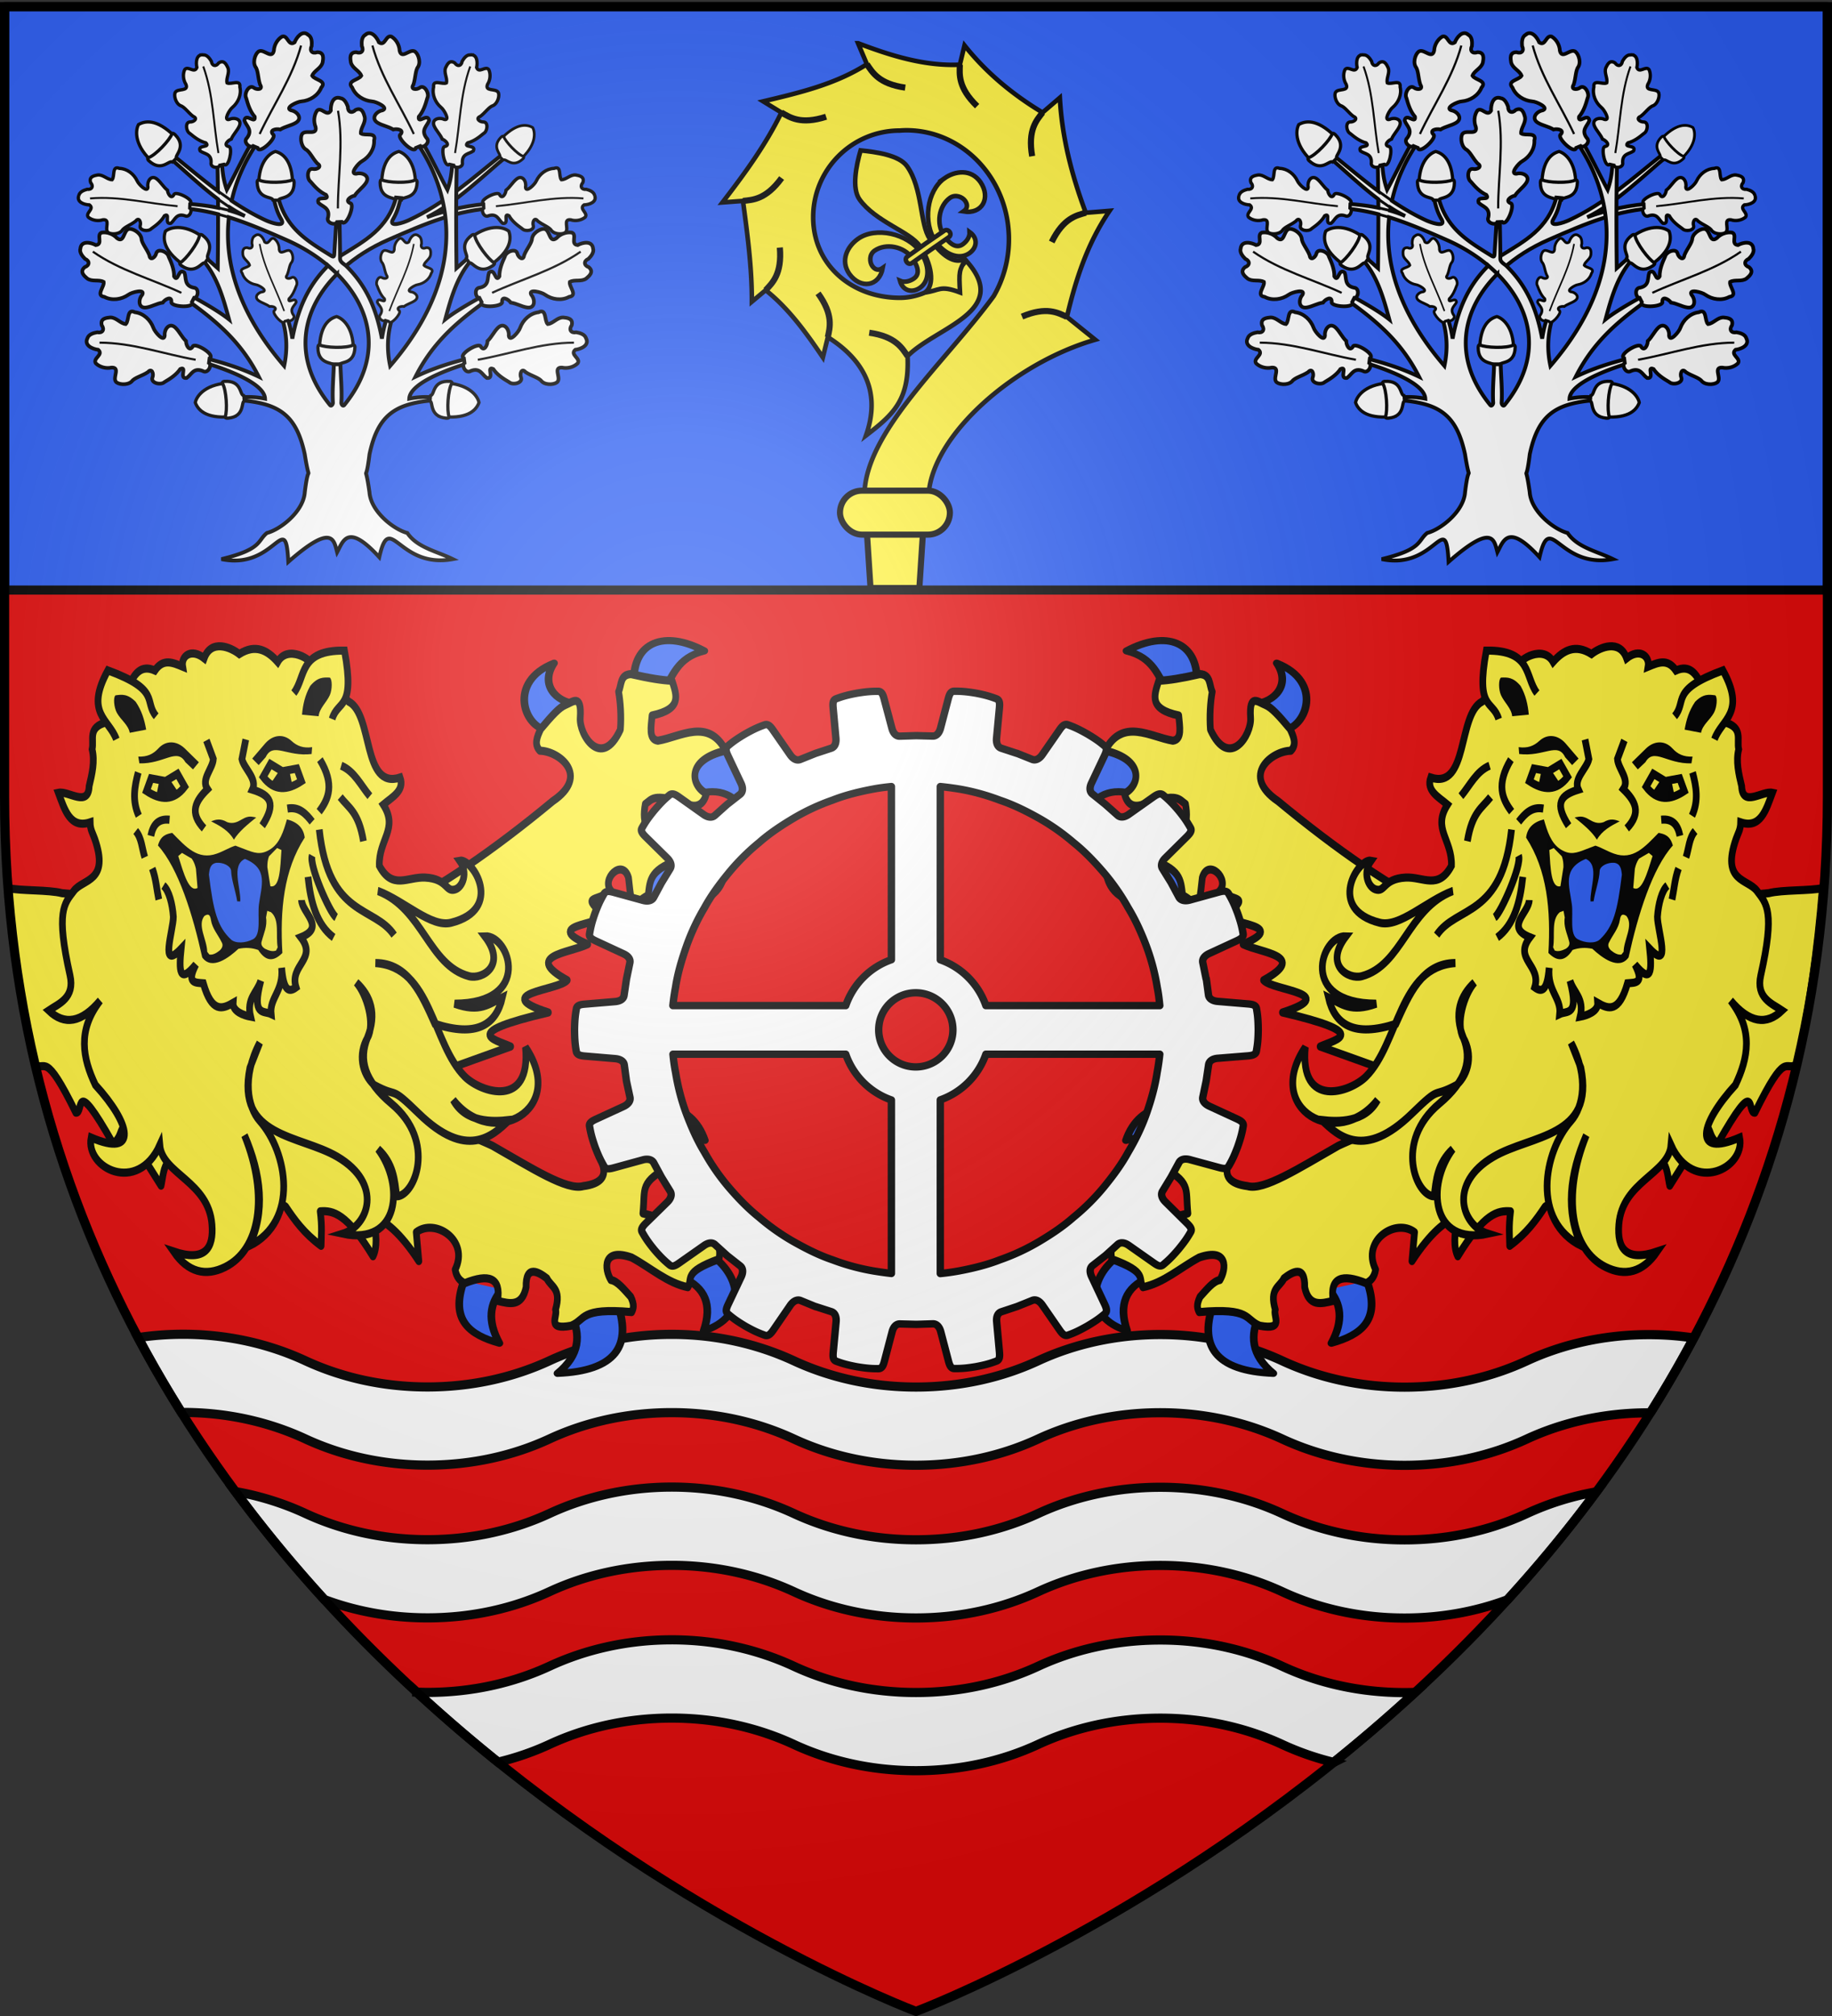 <svg xmlns="http://www.w3.org/2000/svg" xmlns:xlink="http://www.w3.org/1999/xlink" height="660" width="600" version="1.0"><rect width="100%" height="100%" fill="#333333" stroke="none"/><defs><g id="d"><path id="c" d="M0 0v1h.5L0 0z" transform="rotate(18 3.157 -.5)"/><use xlink:href="#c" transform="scale(-1 1)" width="810" height="540"/></g><g id="e"><use xlink:href="#d" transform="rotate(72)" width="810" height="540"/><use xlink:href="#d" transform="rotate(144)" width="810" height="540"/></g><g id="g"><path id="f" d="M0 0v1h.5L0 0z" transform="rotate(18 3.157 -.5)"/><use xlink:href="#f" transform="scale(-1 1)" width="810" height="540"/></g><g id="h"><use xlink:href="#g" transform="rotate(72)" width="810" height="540"/><use xlink:href="#g" transform="rotate(144)" width="810" height="540"/></g><g id="k"><path id="j" d="M0 0v1h.5L0 0z" transform="rotate(18 3.157 -.5)"/><use xlink:href="#j" transform="scale(-1 1)" width="810" height="540"/></g><g id="l"><use xlink:href="#k" transform="rotate(72)" width="810" height="540"/><use xlink:href="#k" transform="rotate(144)" width="810" height="540"/></g><g id="n"><path id="m" d="M0 0v1h.5L0 0z" transform="rotate(18 3.157 -.5)"/><use xlink:href="#m" transform="scale(-1 1)" width="810" height="540"/></g><g id="o"><use xlink:href="#n" transform="rotate(72)" width="810" height="540"/><use xlink:href="#n" transform="rotate(144)" width="810" height="540"/></g><path id="b" d="M2.922 27.672c0-5.951 2.317-9.843 5.579-11.012 1.448-.519 3.307-.273 5.018 1.447 2.119 2.129 2.736 7.993-3.483 9.121.658-.956.619-3.081-.714-3.787-.99-.524-2.113-.253-2.676.123-.824.552-1.729 2.106-1.679 4.108H2.922z"/><path d="M2.922 27.672c0-5.951 2.317-9.843 5.579-11.012 1.448-.519 3.307-.273 5.018 1.447 2.119 2.129 2.736 7.993-3.483 9.121.658-.956.619-3.081-.714-3.787-.99-.524-2.113-.253-2.676.123-.824.552-1.729 2.106-1.679 4.108H2.922z" id="i"/><radialGradient xlink:href="#a" id="t" gradientUnits="userSpaceOnUse" gradientTransform="matrix(1.353 0 0 1.349 -77.63 -85.747)" cx="221.445" cy="226.331" fx="221.445" fy="226.331" r="300"/><linearGradient id="a"><stop style="stop-color:white;stop-opacity:.314" offset="0"/><stop offset=".19" style="stop-color:white;stop-opacity:.251"/><stop style="stop-color:#6b6b6b;stop-opacity:.125" offset=".6"/><stop style="stop-color:black;stop-opacity:.125" offset="1"/></linearGradient></defs><g style="display:inline"><path style="fill:#e20909;fill-opacity:1;fill-rule:evenodd;stroke:none;stroke-width:1px;stroke-linecap:butt;stroke-linejoin:miter;stroke-opacity:1" d="M300 658.5s298.5-112.32 298.5-397.772V2.176H1.5v258.552C1.5 546.18 300 658.5 300 658.5z"/><path style="opacity:1;fill:#2b5df2;fill-opacity:1;stroke:#000;stroke-width:3;stroke-linecap:round;stroke-linejoin:round;stroke-miterlimit:4;stroke-dasharray:none;stroke-opacity:1" d="M1.5 2.176h597v191H1.5z"/><path transform="translate(1026.967 981.164)" style="opacity:.615;fill:#fcef3c;fill-opacity:.991;fill-rule:evenodd;stroke:#000;stroke-width:2.5;stroke-linecap:round;stroke-linejoin:round;stroke-miterlimit:4;stroke-dasharray:none;stroke-dashoffset:0;stroke-opacity:1" d="M-95.745 281.381v-4.679h0z"/><path style="opacity:.615;fill:#fcef3c;fill-opacity:.991;fill-rule:evenodd;stroke:#000;stroke-width:2.5;stroke-linecap:round;stroke-linejoin:round;stroke-miterlimit:4;stroke-dasharray:none;stroke-dashoffset:0;stroke-opacity:1" transform="translate(1125.078 154.374)" d="M-95.745 281.381v-4.679h0z"/><path style="fill:#fff;fill-opacity:1;stroke:#000;stroke-width:3;stroke-miterlimit:4;stroke-dasharray:none;stroke-opacity:1" d="M60 436.813c-5.055 0-9.992.375-14.781 1.093 4.485 8.436 9.253 16.595 14.218 24.5H60c14.587 0 28.22 3.193 40 8.656 11.776 5.46 25.418 8.594 40 8.594 14.587 0 28.22-3.13 40-8.594 11.776-5.46 25.418-8.593 40-8.593 14.587 0 28.22 3.162 40 8.625 11.776 5.46 25.418 8.594 40 8.594 14.587 0 28.22-3.131 40-8.594 11.776-5.46 25.418-8.594 40-8.594 14.587 0 28.22 3.162 40 8.625 11.776 5.46 25.418 8.594 40 8.594 14.587 0 28.22-3.13 40-8.594 11.776-5.46 25.418-8.594 40-8.594h.5a393.175 393.175 0 0 0 14.219-24.5A98.081 98.081 0 0 0 540 436.937c-14.582 0-28.224 3.135-40 8.594-11.78 5.463-25.413 8.594-40 8.594-14.582 0-28.224-3.134-40-8.594-11.78-5.463-25.413-8.625-40-8.625-14.582 0-28.224 3.134-40 8.594-11.78 5.463-25.413 8.594-40 8.594-14.582 0-28.224-3.134-40-8.594-11.78-5.463-25.413-8.656-40-8.656-14.582 0-28.224 3.165-40 8.625-11.78 5.463-25.413 8.594-40 8.594-14.582 0-28.224-3.135-40-8.594-11.78-5.463-25.413-8.656-40-8.656zM220 486.844c-14.582 0-28.224 3.165-40 8.625-11.78 5.463-25.413 8.594-40 8.594-14.582 0-28.224-3.135-40-8.594-7.04-3.265-14.733-5.712-22.906-7.156 9.268 12.532 19.053 24.305 29.125 35.343 10.264 3.843 21.7 6 33.781 6 14.587 0 28.22-3.13 40-8.593 11.776-5.46 25.418-8.594 40-8.594 14.587 0 28.22 3.162 40 8.625 11.776 5.46 25.418 8.594 40 8.593 14.587 0 28.22-3.13 40-8.593 11.776-5.46 25.418-8.594 40-8.594 14.587 0 28.22 3.162 40 8.625 11.776 5.46 25.418 8.594 40 8.594 12.049 0 23.447-2.147 33.688-5.969 10.074-11.036 19.852-22.814 29.125-35.344-8.133 1.43-15.808 3.878-22.813 7.125-11.78 5.463-25.413 8.594-40 8.594-14.582 0-28.224-3.134-40-8.594-11.78-5.463-25.413-8.625-40-8.625-14.582 0-28.224 3.134-40 8.594-11.78 5.463-25.413 8.594-40 8.594-14.582 0-28.224-3.134-40-8.594-11.78-5.463-25.413-8.656-40-8.656zM220 536.844c-14.582 0-28.224 3.165-40 8.625-11.78 5.463-25.413 8.594-40 8.593-1.186 0-2.358-.05-3.531-.093a530.655 530.655 0 0 0 26.656 22.937c5.94-1.43 11.597-3.396 16.875-5.843 11.776-5.46 25.418-8.594 40-8.594 14.587 0 28.22 3.162 40 8.625 11.776 5.46 25.418 8.594 40 8.593 14.587 0 28.22-3.13 40-8.593 11.776-5.46 25.418-8.594 40-8.594 14.587 0 28.22 3.162 40 8.625 5.253 2.436 10.87 4.4 16.781 5.844a530.565 530.565 0 0 0 26.656-22.907c-1.144.04-2.28.063-3.437.063-14.582 0-28.224-3.134-40-8.594-11.78-5.463-25.413-8.625-40-8.625-14.582 0-28.224 3.134-40 8.594-11.78 5.463-25.413 8.594-40 8.594-14.582 0-28.224-3.134-40-8.594-11.78-5.463-25.413-8.656-40-8.656z"/></g><g id="s" style="display:inline"><g style="fill:#2b5df2;fill-opacity:1;stroke:#000;stroke-width:3.076;stroke-linecap:round;stroke-linejoin:round;stroke-miterlimit:4;stroke-dasharray:none;stroke-opacity:1"><path style="fill:#2b5df2;fill-opacity:1;fill-rule:nonzero;stroke:#000;stroke-width:3.076;stroke-linecap:round;stroke-linejoin:round;marker:none;stroke-miterlimit:4;stroke-dasharray:none;stroke-dashoffset:0;stroke-opacity:1;visibility:visible;display:inline;overflow:visible" d="M101.78 203.343c1.028 2.82-1.806 3.334-11.218 5.244-4.701-5.94-6.659-13.958-17.946-15.708 15.229-10.814 28.246-6.806 29.164 10.464zM137.93 220.613c.034 6.186-11.615-7.015-12.145-10.284 7.637-1.403 13.801-9.663 7.303-18.322 19.426 6.085 13.916 26.579 4.842 28.606h0zM80.254 254.236c8.912 1.745 4.797-21.628-7.853-19.634-12.65 1.993-17.447 11.84-11.78 32.15 3.685-11.319 10.722-14.261 19.633-12.516h0zM106.76 295.468c-.456-12.487-15.083-24.72-15.952-16.199-4.11 4.876-7.407 12.09-19.634 3.927.203 26.901 29.11 16.958 35.586 12.272h0z" transform="matrix(-.813 .077 .061 .754 277.938 62.086)"/></g><path style="fill:#fcef3c;fill-opacity:1;fill-rule:nonzero;stroke:#000;stroke-width:2.2;stroke-linecap:round;stroke-linejoin:round;marker:none;stroke-miterlimit:4;stroke-dasharray:none;stroke-dashoffset:0;stroke-opacity:1;visibility:visible;display:inline;overflow:visible" d="m468.239 325.476 17.093-35.34-7.7-8.071c-16.666-6.692-34.829-17.058-54.167-30.31-12.33-6.912-2.003-13.582 4.224-13.644 1.916-1.618 1.058-3.602-.255-5.896-3.85-3.8-6.11-5.821-8.058-6.51-2.447-.811-5.405-3.248-4.886 3.426.442 4.726-7.03 14.233-13.146 3.253-.335-3.625-.015-7.508.586-10.277-1.014-1.813-.424-4.655-4.09-4.768-5.96 1.146-10.317 1.7-13.418 1.802-1.605 4.079-3.252 7.683 6.535 9.408.3 3.015 1.224 6.522-1.906 6.837-7.398-1.02-16.566-6.284-22.198 2.7 13.227 2.501 11.325 9.512 6.32 11.614.937 3.144 3.193 4.063 6.769 2.756 10.772-2.97 11.032-1.142 13.235.09 1.186 5.42-.214 9.337-9.925 8.43-2.374.47-3.584 3.1-2.476 6.316 10.974 2.832 10.81 5.688 11.448 9.954 5.185 2.283 5.128 5.68 6.461-4.733 1.926-5.404 9.156.423 5.649 3.622 5.794 3.192 9.692.946 2.247 6.688 1.736 2.553 20.367 2.453 5.456 7.735 6.173 2.446 21.326 3.065 6.71 9.74 2.897 2.825 25.663 3.527 6.185 8.745 28.984 5.619 17.951 7.147 12.346 9.23l18.906 5.618 12.055 1.584h0z" transform="matrix(-1 0 0 1.208 604.524 -41.86)"/><g style="fill:#2b5df2;fill-opacity:1;stroke:#000;stroke-width:3.076;stroke-linecap:round;stroke-linejoin:round;stroke-miterlimit:4;stroke-dasharray:none;stroke-opacity:1"><path style="fill:#2b5df2;fill-opacity:1;fill-rule:nonzero;stroke:#000;stroke-width:3.076;stroke-linecap:round;stroke-linejoin:round;marker:none;stroke-miterlimit:4;stroke-dasharray:none;stroke-dashoffset:0;stroke-opacity:1;visibility:visible;display:inline;overflow:visible" d="M80.5 430.37c-14.068 9.796-15.988 27.923 1.718 33.87-3.657-11.418-.431-18.851 8.344-23.071M117.314 450.986c-7.071 19.963.527 30.677 23.56 31.66-8.945-7.875-9.518-16.588-5.399-25.77M178.425 442.6c5.78 17.186-2.499 23.436-14.235 26.998 5.028-9.914 3.79-17.322-.982-23.316M118.54 377.358c-14.28-15.273-31.367-13.028-36.813 4.418 13.159-3.965 16.864-.964 17.67 4.172" transform="matrix(-.816 0 0 .756 297.536 84.732)"/></g><path style="fill:#fcef3c;fill-opacity:1;fill-rule:nonzero;stroke:#000;stroke-width:2.2;stroke-linecap:round;stroke-linejoin:round;marker:none;stroke-miterlimit:4;stroke-dasharray:none;stroke-dashoffset:0;stroke-opacity:1;visibility:visible;display:inline;overflow:visible" d="M537.19 353.733c14.045-10.068 13.396-2.03 14.587 2.25 17.337-22.64 10.061-14.722 15.725-11.416 13.27-19.436 9.437-7.96 12.182-8.372 10.258-17.316 9.876-11.036 13.586-13.012 4.087-14.674 6.826-30.716 8.497-47.841-3.898.759-13.204.425-17.55 1.37l-88.112 6.754-21.108 1.413c.458 30.064-9.019 49.374-22.002 56.65-.64.359-9.075 3.316-9.739 3.63-12.94 6.118-24.396 12.21-29.74 10.946-6.074-.65-7.708-2.832-6.233-6.089.707-2.862 1.159-5.686 0-8.262-1.004-1.234-.747-3.194-4.533-2.827-3.619 5.559-9.608 7.115-16.999 6.306-1.842.62-3.006 2.677-1.417 5 11.019 5.174 8.736 6.068 9.633 13.265-6.23 1.316-12.446 2.638-13.882 5.653-3.426-.246-6.936-.591-9.633 0-1.348 2.382-1.956 4.65-1.417 6.741 12.077 3.647 8.454 5.285 10.2 7.61 6.8-1.158 12.295-5.322 18.416-8.045 9.582-2.753 8.967 3.093 6.8 6.088-2.173.299-4.345 2.613-6.517 4.567-1.311 2.31-.82 3.238-.283 4.131 17.17-1.244 14.965 2.055 19.832 3.697 8.267 1.299 4.287-2.528 5.1-4.35-2.02-5.784 1.454-6.086 2.833-8.48 2.575-1.65 7.012-3.933 6.8 2.392 1.38 5.42 5.394 4.488 9.35 3.697-1.242-6.383 2.949-7.38 10.766-4.784 1.527-.607 2.718-1.645 3.116-3.696-4.713-8.008 6.624-13.981 12.75-10.125l-.85 7.828c6.031-7.69 11.247-11.122 15.016-11.96-1.23 4.63-1.412 8.342 0 10.655 8.614-11.723 13.124-12.424 17.282-12.177-.652 4.188-.333 6.511-.283 9.35 5.538-3.368 8.677-7 11.616-10.654 6.316-3.377 7.039.477 6.233 6.306 1.701.262 4.039-1.396 7.933-4.784 4.465-7.25 7.62-7.44 11.616-6.306.404-4.446 2.226-11.067-.283-13.046.995-.96 4.313.574 7.083 1.522.848-4.09-.136-9.867-1.133-15.656 2.983.03 4.603 1.106 6.516 1.957-.747-5.437-1.542-10.735-3.4-13.047" transform="matrix(-1 0 0 1.208 604.524 -41.86)"/><path style="fill:#fcef3c;fill-opacity:1;stroke:#000;stroke-width:2.2;stroke-miterlimit:4;stroke-dasharray:none;stroke-opacity:1" d="M480.636 276.163c-14.637 4.77-16.502 20.124-29.713 23.046-4.385.97-12.414-2.915-5.205-10.806-8.212-.344-15.66 18.236 9.915 18.267-8.269 2.461-11.326.055-15.655-1.71 2.092 7.468 8.424 10.856 22.107 7.174 4.412-8.08 8.593-16.448 19.486-16.489-18.558 1.053-18.42 21.792-29.281 30.776-5.209 4.309-21.776 8.827-19.872-7.974-13.866 16.948 10.74 28.05 23.68 14.289-4.089 6.2-12.822 5.967-18.32 5.469 5.565 4.472 13.993 10.784 29.547-1.752 9.952-8.021 6.172-3.932 14.702-7.775 4.059-3.173 5.21-8.341 2.14-12.785-2.568-3.716.212-11.732 3.667-14.99-4.74 3.67-6.789 8.431-3.659 14.955 2.864 5.97 1.06 11.713-7.848 17.873-14.888 10.296-7.626 25.055-1.71 25.155.613-4.442 1.013-8.907 6.101-12.847-8.716 9.804-7.05 26.275 11.5 22.964-8.405-2.203-13.29-13.49 1.807-20.848 12.301-5.995 33.313-5.137 28.651-24.112l-3.217-6.794c5.9 9.378 3.963 17.457 0 21.16-9.11 8.514-12.975 27.192 3.438 33.93-5.357-9.233-4.003-19.354 1.555-30.031-8.126 16.762-4.863 31.14 6.35 35.736 6.36 2.607 12.155 1.433 16.846-4.203-10.353 2.888-13.157-.95-12.538-7.353 1.13-11.683 16.246-13.622 17.085-21.476 7.279 13.395 24.415 6.228 22.487-2.058-15.522 5.506-13.092-3.678-1.388-14.27 4.16-7.298 5.957-14.762-1.585-22.881 6.132 6.1 11.736 6.773 16.878 2.697-3.276-1.83-8.655-3.376-6.996-9.515 4.682-17.322 1.941-19.394-1.268-22.907-3.052-3.34-11.767-2.399-6.806-14.13.655-1.55 1.443-2.394 1.487-4.431 6.516 1.795 8.302-3.34 10.405-8.01-3.362-.594-9.817 4.068-10.08-1.794-.98-3.375-1.916-6.748-.971-9.989-.723-2.655 1.653-5.982-4.872-7.38l-7.769-10.892c-1.33-1.9-3.261-4.813-7.912-3.09-2.754-3.325-5.805-2.159-9.104-1.034.59-2.95-2.86-5.057-7.047-2.28-2.282-5.247-8.67-2.994-11.5-1.149-5.285-2.769-9.164-1.06-12.574 2.14-3.145-4.665-11.135-.909-11.994 1.52l-11.246 9.225c-8.122 3.494-4.391 23.957-16.85 20.595-1.515 3.537 2.526 5.261 5.505 7.331-5.04 6.584 1.561 9.46 1.292 16.579-4.259 6.635-9.245 2.944-15.027 3.196-7.492.326-6.57 4.107-9.879 3.188-2.38-.66-4.214-4.5-1.43-7.762-4.22-.7-14.69 13.19 2.874 16.816 6.506 1.343 15.11-5.827 23.81-8.564z" transform="matrix(-1 0 0 1.208 604.524 -41.86)"/><path style="fill:#fcef3c;fill-opacity:1;stroke:#000;stroke-width:2.2;stroke-miterlimit:4;stroke-dasharray:none;stroke-opacity:1" d="M495.748 229.52c-1.814-5.232-7.659-2.244-4.047-18.543 14.996-.183 12.547 7.03 16.585 11.493M553.372 228.764c4.127-4.03-1.67-7.092 15.82-12.427 7.674 11.597-.492 13.295-2.767 18.674M505.757 278.58c-.069 3.374-8.043 7.37.232 10.087-5.505 5.988 3.845 7.501 1.569 13.573 2.196 1.34 4.099 1.215 4.723-5.312-.674 6.36 3.988 8.07 3.463 12.527 2.397-.956 6.421.706 3.364-9.022 1.152 3.224 4.763 4.752 3.346 9.749 2.17-.328 5.914-1.392 5.723-3.727 3.498 1.67 6.957 2.78 9.772-5.328 2.557-.173 5.62.093 2.44-5.065 5.48 5.557 5.532 1.485 4.824-4.28 7.191 6.299 2.544-5.045 2.538-8.656.278-3.466 1.44-7.157 3.257-8.466" transform="matrix(-1 0 0 1.208 604.524 -41.86)"/><path style="fill:none;stroke:#000;stroke-width:2.2;stroke-miterlimit:4;stroke-dasharray:none;stroke-opacity:1" d="M537.71 259.159c4.864-4.253 2.848-7.37-1.136-10.634 2.205-2.686-1.707-5.477-1.916-8.19l2.26-5.036M499.745 240.518c-4.871 6.734-2.875 10.646.25 14.095M493.093 250.665c-2.785 2.979-6.043 4.081-7.595 11.963M492.776 242.166c-4.316 1.5-6.425 5.323-9.381 8.255M499.958 259.473c-3.116 23.976-18.062 20.553-24.512 28.602M502.274 266.532c1.142 2.48-5.738 15.543-7.843 16.749M495.265 288.714c5.518-3.423 7.526-9.48 8.383-16.424M559.25 243.99c1.218 3.814 2.055 7.659-.181 11.746M560.082 259.872c-1.957 1.83-2.038 4.709-2.975 7.108M554.652 270.015c-1.241 2.847-1.424 5.611-2.135 8.417M502.3 257.364c1.976-2.122 4.254-4.193 8.105-3.57M548.989 256.804c3.868-.347 5.468 1.55 6.128 4.375M518.65 258.438c-4.687-6.067-2.72-8.275 3.191-9.784-1.653-2.99 2.717-5.638 3.447-8.277l-1.254-5.312M505.813 246.364l1.5-3.418 4.756.726 3.883-1.956 2.375 3.48c-3.668 3.965-7.933 3.681-12.514 1.168z" transform="matrix(-1 0 0 1.208 604.524 -41.86)"/><path style="fill:#000;fill-opacity:1;stroke:none;stroke-width:2.2;stroke-miterlimit:4;stroke-dasharray:none" d="m508.715 247.772 1.008-4.084 3.254-.257 3.197 3.965-7.46.376z" transform="matrix(-1 0 0 1.208 604.524 -41.86)"/><path d="m556.548 249.027-1.5-3.418-4.755.726-3.884-1.956-2.375 3.48c3.668 3.966 7.933 3.681 12.514 1.168z" style="fill:none;stroke:#000;stroke-width:2.2;stroke-miterlimit:4;stroke-dasharray:none;stroke-opacity:1" transform="matrix(-1 0 0 1.208 604.524 -41.86)"/><path d="m553.29 250.115-1.008-4.084-3.254-.257-3.196 3.965 7.458.376zM520.619 256.197c2.766 1.873 5.589 3.722 7.306 6.024 1.663-2.461 4.55-3.736 7.46-4.987-1.492-.437-2.97-.901-5.274.232-1.88.54-3.34-.03-4.755-.726-2.346-1.176-3.326-.725-4.737-.543z" style="fill:#000;fill-opacity:1;stroke:none;stroke-width:2.2;stroke-miterlimit:4;stroke-dasharray:none" transform="matrix(-1 0 0 1.208 604.524 -41.86)"/><path style="fill:#000;fill-opacity:1;stroke:none;stroke-width:2.2;stroke-miterlimit:4;stroke-dasharray:none" d="M510.552 256.711c1.117 3.234 2.334 6.446 5.41 8.087 3.244 1.73 5.301.983 8.544-.042l2.923-.924c2.055.542 3.764 1.483 6.097 2.169 6.236 1.832 10.04-1.773 14.587-5.626 1.93.29 3.796.731 4.676 3.415-6.739 6.21-11.44 18.817-14.497 30.338-3.184 3.642-8.813-.004-11.86-2.345-2.208-.375-4.373-.306-6.484.321-2.44 3.131-4.994 3.253-7.908.812.81-11.593-.403-22.458-7.314-31.269.393-2.655 2.442-4.23 5.826-4.936zM502.29 237.14l.18 1.858c8.13.822 12.64-3.354 15.047.866l2.288 2.138 2.107-1.77-4.265-4.124c-2.49-2.328-5.927-2.68-8.586-.661-1.854 1.408-3.901 2.026-6.771 1.692zM559.238 239.697l-.36 1.837c-8.18.182-12.266-4.333-15.073-.317l-2.487 1.95-1.928-1.93 4.649-3.772c2.705-2.124 6.164-2.206 8.617.014 1.71 1.548 3.69 2.325 6.582 2.218z" transform="matrix(-1 0 0 1.208 604.524 -41.86)"/><path style="fill:#2b5df2;fill-opacity:1;stroke:none;stroke-width:2.2;stroke-miterlimit:4;stroke-dasharray:none" d="M524.3 267.424c-7.778 2.641-5.394 7.324-4.585 12.3.517 3.174-.845 8.246 1.93 9.469 2.458 1.083 5.766 1.2 7.217.078 4.494-3.48 5.8-7.83 7.237-17.572-.182-1.512-.436-2.976-2.511-3.223-2.11-.118-4.52.793-4.75 2.094-.125 2.707-1.433 5.327-2.002 8.354l-1.007.026c-.245-3.64 3.067-9.807-1.529-11.526z" transform="matrix(-1 0 0 1.208 604.524 -41.86)"/><path style="fill:#fcef3c;fill-opacity:1;stroke:none;stroke-width:2.2;stroke-miterlimit:4;stroke-dasharray:none" d="m512.347 265.018 1.432-.54 2.654 2.25c.466 1.046.538 2.008.524 2.95l-.983 5.156c-3.057.59-3.249-4.808-3.627-9.816zM546.15 266.655l-1.228-.855-3.21 1.555c-.752.902-1.098 1.814-1.356 2.729l-.532 5.208c2.783 1.282 4.52-3.888 6.326-8.637z" transform="matrix(-1 0 0 1.208 604.524 -41.86)"/><path style="opacity:.98;fill:#fcef3c;fill-opacity:1;stroke:none;stroke-width:2.2;stroke-miterlimit:4;stroke-dasharray:none" d="M516.99 281.493c-.217.1-1.184.355-1.184.355-2.969 2.035-1.51 6.345-2.23 9.535l.528.874c1.157.375 2.39.026 3.64-.484 1.163-.622 1.372-1.326 1.047-2.075-.646-2.088-1.869-4.056-1.393-6.377l-.408-1.828z" transform="matrix(-1 0 0 1.208 604.524 -41.86)"/><path d="M537.583 282.883c2.433 2.547-.884 6.452-.917 9.707l-.718.756c-1.218.151-2.344-.42-3.45-1.154-.993-.826-1.034-1.553-.543-2.225 1.114-1.922 3.036-3.652 3.473-5.939.27-1.412.742-1.892 2.155-1.145z" style="fill:#fcef3c;fill-opacity:1;stroke:none;stroke-width:2.2;stroke-miterlimit:4;stroke-dasharray:none" transform="matrix(-1 0 0 1.208 604.524 -41.86)"/><path style="fill:#000;fill-opacity:1;stroke:none;stroke-width:2.2;stroke-miterlimit:4;stroke-dasharray:none" d="m505.614 228.335-5.442.428c-.245-2.152-2.584-3.717-3.665-5.71-.841-1.549-.835-4.321.006-4.766 2.14-.082 4.004-.125 6.416 2.262 1.723 2.53 2.382 5.06 2.685 7.786zM556.652 232.393l5.38.854c.451-2.125 2.933-3.5 4.203-5.4.988-1.478 1.25-4.24.457-4.75-2.123-.25-3.977-.437-6.61 1.75-1.962 2.386-2.863 4.854-3.43 7.546z" transform="matrix(-1 0 0 1.208 604.524 -41.86)"/></g><g transform="translate(-249.631 -3.792) scale(.502)" style="display:inline" id="r"><g style="display:inline"><path d="M285.6 357.77c-.77-21.644 6.582-28.987 13.984-30.96 5.73 1.688 15.015 10.35 13.401 31.226l-27.385-.266z" style="fill:#fff;fill-opacity:1;stroke:#000;stroke-width:2.64;stroke-miterlimit:4;stroke-dasharray:none;stroke-opacity:1" transform="matrix(.8 0 0 .8 477.228 -47.45)"/><path d="M285.499 349.862c4.682 2.411 22.311 3.02 27.608.136 1.168-.07 1.41 1.17 1.39 1.853-.431 14.382-12.078 11.232-12.885 14.554-.994.143.25.114-2.195.12-2.444.006-1.465.005-2.426-.081-.305-2.564-12.537-.43-12.644-14.01-.008-1.079.13-2.595 1.152-2.572z" style="fill:#fff;fill-opacity:1;stroke:#000;stroke-width:2.64;stroke-miterlimit:4;stroke-dasharray:none;stroke-opacity:1" transform="matrix(.8 0 0 .8 477.228 -47.45)"/></g><g style="display:inline"><path style="fill:#fff;fill-opacity:1;stroke:#000;stroke-width:2.64;stroke-miterlimit:4;stroke-dasharray:none;stroke-opacity:1" d="M286.182 358.352c-.77-21.644 6.582-28.987 13.984-30.96 5.73 1.688 15.015 10.35 13.401 31.226l-27.385-.266z" transform="matrix(.8 0 0 .8 517.348 -155.57)"/><path style="fill:#fff;fill-opacity:1;stroke:#000;stroke-width:2.64;stroke-miterlimit:4;stroke-dasharray:none;stroke-opacity:1" d="M286.08 350.445c4.683 2.41 22.312 3.019 27.609.135 1.168-.07 1.41 1.17 1.39 1.853-.43 14.382-12.078 11.232-12.885 14.554-.994.143.25.114-2.195.12-2.444.006-1.464.005-2.426-.081-.305-2.564-12.536-.43-12.644-14.01-.008-1.079.13-2.595 1.152-2.572z" transform="matrix(.8 0 0 .8 517.348 -155.57)"/></g><path style="fill:#fff;fill-opacity:1;stroke:#000;stroke-width:2.5;stroke-miterlimit:4;stroke-dasharray:none;stroke-opacity:1;display:inline" d="M720.868 182.75c8.33-7.472 18.369-13.824 29.41-18.675 25.176-11.061 46.082-19.704 69.28-20.706l-.27-3.091c-13.838.51-30.752 4.096-43.485 8.947 18.313-8.73 38.3-28.426 51.56-39.378l-1.96-1.897c-18.817 14.924-37.94 32.366-61.642 43.308-2.955 1.364-13.468 5.136-10.058-.733 3.244-5.586 3.735-9.325 5.078-13.83l-3.128-.295c-5.176 20.26-20.821 28.44-35.912 37.806l-4.228 3.42"/><path style="fill:#fff;fill-opacity:1;stroke:#000;stroke-width:2.5;stroke-miterlimit:4;stroke-dasharray:none;stroke-opacity:1;display:inline" d="M670.906 86.938c-9.427 10.691-18.027 30.448-25.656 44.374-2.806-7.941-3.135-14.915-3.25-22.406l-2.938.25c.19 7.854.3 15.434.375 23-10.622-7.894-20.532-16.412-30.375-24.219l-1.968 1.907c8.986 7.421 20.33 18.512 32.406 27.594.013 1.867.056 3.748.063 5.625-8.074-1.634-16.624-2.496-24.375-2.782l-.282 3.094c8.415.363 16.532 1.75 24.657 3.875.017 11.182-.078 22.628-.22 35.219l-8.03-7.125-1.97 1.469c9.643 11.006 13.595 25.158 17.345 39.03-6.777-5.428-19.857-12.816-27.625-16.905l-2.438 2.406c21.064 14.763 37.777 28.747 49.469 51.875-14.184-6.77-26.198-9.825-38.563-13.125l-.5 2.937c9.117 2.499 42.655 12.724 43.157 24.531-4.922-1.014-9.463-1.317-15.782-.937l-.218 1.938c25.634 2.204 36.446 9.866 41.906 35.218 3.632 22.878 2.801 1.926.03 24.748-.917 12.831-16.134 24.419-24.687 26.594-6.417 5.15-2.898 10.564-29.687 17.063 35.33 7.445 41.78-33.506 43.625 1.78 28.696-25.179 29.68-14.572 31.844-6.28 4.02-7.462 6.895-19.29 27.494 3.236 7.063-30.937 12.21 7.839 47.974 1.264-10.694-5.194-23.27-7.562-29.687-17.063-8.553-2.175-23.77-13.763-24.688-26.594-3.21-22.878-2.722-1.783.032-24.748 5.459-25.352 16.303-33.014 41.937-35.219l-.219-1.937c-6.319-.38-10.86-.077-15.78.938.5-11.808 34.039-22.033 43.155-24.532l-.5-2.937c-12.364 3.3-24.41 6.355-38.593 13.125 11.692-23.128 28.404-37.112 49.468-51.875l-2.406-2.406c-7.768 4.09-20.88 11.477-27.656 16.906 3.75-13.873 7.702-28.025 17.344-39.031l-1.938-1.47-8.062 7.126c-.303-26.9-.31-48.791.28-73.313l-2.937-.25c-.114 7.49-.443 14.465-3.25 22.406-7.628-13.926-16.198-33.683-25.625-44.375l-3.437 1.907c30.497 34.777 47.675 92.409-8.313 157.344-2.24-10.59-2.016-21.512 1.938-32.875l-2.938-1.47c-2.225 5.874-3.489 10.668-4.375 16.563-3.495-18.722-9.56-33.774-23.093-47.219-1.575-1.543-4.168-2.586-4.22-4.937.016-10.838-.33-20.3-.312-29.188l-1.843-.093-1.594 26.219c-.124 2.034-.68 1.993-2.281 1-15.09-9.366-29.106-17.52-34.282-37.782l-3.125.282c1.343 4.505 1.818 8.258 5.063 13.843 3.409 5.87-7.108 2.083-10.063.719-7.885-3.64-15.251-8.003-22.28-12.75 4.35-19.363 14.12-36.218 25.905-49.656l-3.406-1.906zM647.5 143c3.17 2.044 6.37 3.916 9.563 5.438-3.013-1.366-6.355-2.539-9.875-3.532.1-.637.2-1.274.312-1.906zm-.906 6.25c11.977 3.73 24.185 8.921 37.593 14.813 10.064 4.421 19.261 10.123 27.125 16.75-13.515 13.438-19.819 28.883-23.312 47.593-.886-5.895-2.15-10.689-4.375-16.562l-2.938 1.469c3.955 11.363 4.21 22.285 1.97 32.875-30.44-35.305-39.257-68.456-36.063-96.938zm65.312 32.031a93.598 93.598 0 0 1 4.657 4.281l-4.657-4.28zm5.313 4.906c22.702 22.701 30.046 54.397 4.625 85.563-.98 1.002-1.875-.616-1.875-1.469.499-8.38-.392-16.776-.594-25.156H715.062c-.202 8.38-1.092 16.777-.593 25.156 0 .853-1.004 2.47-1.875 1.469-25.425-31.17-18.085-62.861 4.625-85.563z"/><g style="display:inline"><path style="fill:#fff;fill-opacity:1;stroke:#000;stroke-width:2.2;stroke-miterlimit:4;stroke-dasharray:none;stroke-opacity:1" d="M288.475 355.794c-.642-18.037 5.485-24.155 11.653-25.8 4.775 1.407 12.513 8.625 11.168 26.022l-22.821-.222z" transform="rotate(45 751.602 907.302) scale(.8)"/><path style="fill:#fff;fill-opacity:1;stroke:#000;stroke-width:2.2;stroke-miterlimit:4;stroke-dasharray:none;stroke-opacity:1" d="M288.401 351.833c3.902 2.009 18.593 2.516 23.007.113.974-.058 1.175.975 1.158 1.545-.359 11.984-10.065 9.36-10.737 12.128-.828.12.208.095-1.829.1-2.037.005-1.22.004-2.022-.068-.254-2.137-10.447-.359-10.536-11.674-.007-.9.108-2.164.96-2.144z" transform="rotate(45 751.602 907.302) scale(.8)"/></g><g style="display:inline"><path style="fill:#fff;fill-opacity:1;stroke:#000;stroke-width:2.64;stroke-miterlimit:4;stroke-dasharray:none;stroke-opacity:1" d="M286.025 358.262c-.771-21.644 6.581-28.987 13.984-30.96 5.73 1.688 15.015 10.35 13.4 31.226l-27.384-.266z" transform="rotate(-95 436.12 89.718) scale(.8)"/><path style="fill:#fff;fill-opacity:1;stroke:#000;stroke-width:2.64;stroke-miterlimit:4;stroke-dasharray:none;stroke-opacity:1" d="M286.162 350.53c4.682 2.41 22.311 3.018 27.608.135 1.168-.07 1.41 1.17 1.39 1.853-.43 14.381-12.078 11.231-12.885 14.554-.994.143.25.114-2.195.12-2.444.006-1.464.005-2.426-.082-.305-2.563-12.536-.43-12.644-14.009-.008-1.08.13-2.596 1.152-2.572z" transform="rotate(-95 436.12 89.718) scale(.8)"/></g><g style="display:inline"><path style="fill:#fff;fill-opacity:1;stroke:#000;stroke-width:2.64;stroke-miterlimit:4;stroke-dasharray:none;stroke-opacity:1" d="M286.388 357.497c-.77-21.644 6.582-28.986 13.984-30.96 5.73 1.689 15.015 10.35 13.402 31.226l-27.386-.266z" transform="rotate(-55 323.927 -140.715) scale(.8)"/><path style="fill:#fff;fill-opacity:1;stroke:#000;stroke-width:2.64;stroke-miterlimit:4;stroke-dasharray:none;stroke-opacity:1" d="M286.026 351.053c4.682 2.41 22.311 3.02 27.608.136 1.168-.07 1.41 1.17 1.39 1.853-.43 14.381-12.078 11.231-12.885 14.553-.994.144.25.115-2.195.12-2.444.006-1.464.005-2.426-.081-.305-2.564-12.536-.43-12.644-14.01-.008-1.078.13-2.595 1.152-2.571z" transform="rotate(-55 323.927 -140.715) scale(.8)"/></g><g style="display:inline"><path style="fill:#fff;fill-opacity:1;stroke:#000;stroke-width:2.64;stroke-miterlimit:4;stroke-dasharray:none;stroke-opacity:1" d="M286.182 358.352c-.77-21.644 6.582-28.987 13.984-30.96 5.73 1.688 15.015 10.35 13.401 31.226l-27.385-.266z" transform="matrix(-.8 0 0 .8 917.107 -155.57)"/><path style="fill:#fff;fill-opacity:1;stroke:#000;stroke-width:2.64;stroke-miterlimit:4;stroke-dasharray:none;stroke-opacity:1" d="M286.08 350.445c4.683 2.41 22.312 3.019 27.609.135 1.168-.07 1.41 1.17 1.39 1.853-.43 14.382-12.078 11.232-12.885 14.554-.994.143.25.114-2.195.12-2.444.006-1.464.005-2.426-.081-.305-2.564-12.536-.43-12.644-14.01-.008-1.079.13-2.595 1.152-2.572z" transform="matrix(-.8 0 0 .8 917.107 -155.57)"/></g><g style="display:inline"><path style="fill:#fff;fill-opacity:1;stroke:#000;stroke-width:2.64;stroke-miterlimit:4;stroke-dasharray:none;stroke-opacity:1" d="M286.191 357.438c-.77-21.644 6.582-28.987 13.984-30.96 5.73 1.688 15.015 10.35 13.401 31.226l-27.385-.266z" transform="scale(-.8 .8) rotate(45 42.968 -1030.298)"/><path style="fill:#fff;fill-opacity:1;stroke:#000;stroke-width:2.64;stroke-miterlimit:4;stroke-dasharray:none;stroke-opacity:1" d="M286.102 351.075c4.682 2.41 22.311 3.02 27.608.136 1.168-.07 1.41 1.17 1.39 1.853-.43 14.381-12.078 11.231-12.885 14.554-.994.143.25.114-2.195.12-2.444.006-1.464.005-2.426-.082-.305-2.563-12.536-.43-12.644-14.009-.008-1.08.13-2.596 1.152-2.572z" transform="scale(-.8 .8) rotate(45 42.968 -1030.298)"/></g><g style="display:inline"><path style="fill:#fff;fill-opacity:1;stroke:#000;stroke-width:2.64;stroke-miterlimit:4;stroke-dasharray:none;stroke-opacity:1" d="M286.025 358.262c-.771-21.644 6.581-28.987 13.984-30.96 5.73 1.688 15.015 10.35 13.4 31.226l-27.384-.266z" transform="scale(.8 -.8) rotate(85 1018.922 383.47)"/><path style="fill:#fff;fill-opacity:1;stroke:#000;stroke-width:2.64;stroke-miterlimit:4;stroke-dasharray:none;stroke-opacity:1" d="M286.162 350.53c4.682 2.41 22.311 3.018 27.608.135 1.168-.07 1.41 1.17 1.39 1.853-.43 14.381-12.078 11.231-12.885 14.554-.994.143.25.114-2.195.12-2.444.006-1.464.005-2.426-.082-.305-2.563-12.536-.43-12.644-14.009-.008-1.08.13-2.596 1.152-2.572z" transform="scale(.8 -.8) rotate(85 1018.922 383.47)"/></g><g style="display:inline"><path style="fill:#fff;fill-opacity:1;stroke:#000;stroke-width:2.64;stroke-miterlimit:4;stroke-dasharray:none;stroke-opacity:1" d="M286.388 357.497c-.77-21.644 6.582-28.986 13.984-30.96 5.73 1.689 15.015 10.35 13.402 31.226l-27.386-.266z" transform="scale(-.8 .8) rotate(-55 -491.626 1546.333)"/><path style="fill:#fff;fill-opacity:1;stroke:#000;stroke-width:2.64;stroke-miterlimit:4;stroke-dasharray:none;stroke-opacity:1" d="M286.026 351.053c4.682 2.41 22.311 3.02 27.608.136 1.168-.07 1.41 1.17 1.39 1.853-.43 14.381-12.078 11.231-12.885 14.553-.994.144.25.115-2.195.12-2.444.006-1.464.005-2.426-.081-.305-2.564-12.536-.43-12.644-14.01-.008-1.078.13-2.595 1.152-2.571z" transform="scale(-.8 .8) rotate(-55 -491.626 1546.333)"/></g><path d="m317.228 150.9-.048-63.64" style="fill:none;stroke:#000;stroke-width:1.76;stroke-miterlimit:4;stroke-dasharray:none;stroke-opacity:1;display:inline" transform="matrix(.8 0 0 .8 463.445 25.001)"/><path style="fill:none;stroke:#000;stroke-width:1.8;stroke-miterlimit:4;stroke-dasharray:none;stroke-opacity:1" d="m639.438 132.156 8.968 6.344M647.5 143l-8-5.563M647.188 144.906l-7.625-1.844M646.594 149.25l-7.032-2"/><g id="p"><path d="M722.075 72.353c-4.954-1.427-6.294 4.654-6.084 8.249-2.604 4.314-6.092-2.777-9.008.014-2.034 3.037-2.33 7.222-.926 10.594 1.21 5.703-6.034 1.802-8.469 4.262-1.658 1.438-1.49 7.667 1.723 10.15 2.98 1.502 4.688 6.015 7.918 9.427 3.399 2.073-.384 4.182-3.033 3.538-3.649-.563-4.06 6.298-1.46 8.252 2.896 3.418 6.04 6.79 10.187 8.668 2.97 4.423-6.631-.054-5.07 5.084 2.555 2.69 7.715 3.18 6.357 9.538-1.572 3.711 4.874 5.566 5.837 3.119l3.145-.14c2.712 3.686 8.378-10.265 5.88-12.024-4.457-1.517-.15-4.651 2.46-5.057 1.99-3.103 5.302-5.23 7.385-8.31 3.021-4.57-2.442-7.123-6.338-5.979-4.742.317 1.473-7.029 3.723-8.159 4.776-2.76 8.248-8.018 7.937-13.642 1.711-5.734-6.047-2.638-8.647-4.53-.28-3.546 3.296-6.838 2.505-10.728-.625-2.246-1.696-6.533-5.97-4.56-2.458 2.486-5.131 1.384-5.031-2.127-.862-2.336-2.254-5.255-5.021-5.639z" style="fill:#fff;fill-opacity:1;fill-rule:evenodd;stroke:#000;stroke-width:2.4;stroke-linecap:butt;stroke-linejoin:miter;stroke-miterlimit:4;stroke-dasharray:none;stroke-opacity:1" transform="translate(-2.898 -.86)"/><path d="M720.609 144.357c.028-21.239 3.79-42.477.085-63.715" style="fill:none;stroke:#000;stroke-width:1.4;stroke-linecap:butt;stroke-linejoin:miter;stroke-miterlimit:4;stroke-dasharray:none;stroke-opacity:1" transform="translate(-2.898 -.86)"/></g><g id="q"><use height="660" width="600" transform="rotate(-80 730.114 248.122)" xlink:href="#p"/><use height="660" width="600" transform="scale(-1 1) rotate(65 7.866 -875.447)" xlink:href="#p"/><use height="660" width="600" transform="rotate(-85 636.565 153.493) scale(.9)" xlink:href="#p"/><use height="660" width="600" transform="rotate(-10 518.41 153.486) scale(.9)" xlink:href="#p"/><use height="660" width="600" transform="rotate(25 801.693 4.137)" xlink:href="#p"/><use height="660" width="600" transform="scale(-.732 .732) rotate(20 -515.689 -4464.312)" xlink:href="#p"/></g><use xlink:href="#q" transform="matrix(-1 0 0 1 1433.933 0)" width="600" height="660"/></g><use style="display:inline" xlink:href="#r" transform="translate(380)" width="600" height="660"/><path d="m281.015 14.153 2.906 6.875c-10.321 6.586-22.218 9.363-33.968 12.156l5.969 3.656c-5.15 10.623-12.145 20.12-19.313 29.438l6.719-.5c1.47 10.976 2.948 21.827 2.906 33l4.531-3.781c7.614 6.045 13.321 14.037 18.734 22.011l1.625-6.625c12.448 7.85 17.33 18.582 12.489 32.207 8.905-6.855 14.292-11.546 13.621-26 9.373-9.55 34.206-14.641 19.219-31.218-5.21 6.203-13.022 12.125-21.75 12.125-15.671 0-28.375-10.704-28.375-26.375 0-15.672 12.703-28.375 28.375-28.375a31.818 31.818 0 0 1 2.125-.094c18.535 0 33.594 15.978 33.594 35.656 0 6.831-1.825 13.2-4.97 18.625-16.106 21.967-41.938 44.345-42.343 64.906h21.031c1.306-19.574 28.129-43 54.563-50.625l-9.281-7.468c2.954-12.484 6.738-24.099 13.968-34.72l-7.781.626c-4.599-12.259-7.784-24.588-8.5-37.656l-5.656 4.843c-9.848-5.918-18.403-13.015-25.563-21.968l-1.531 6.312c-11.614.516-22.636-2.963-33.344-7.031z" style="fill:#fcef3c;fill-opacity:1;stroke:#000;stroke-width:1.5;stroke-miterlimit:4;stroke-dasharray:none;stroke-opacity:1"/><path d="M314.359 21.184c-.1 3.187-.635 7.478 5.652 13.576M355.609 69.653c-3.062.89-7.308 1.707-11.164 9.57M341.453 36.84c-1.954 2.52-4.91 5.677-3.407 14.305M283.921 21.028c1.793 2.637 3.882 6.423 12.553 7.66M255.922 36.84c2.766 1.585 6.304 4.072 14.64 1.383M243.328 65.778c3.17-.345 7.493-.412 12.656-7.487M250.765 94.997c2.167-2.34 5.385-5.227 4.64-13.954M271.124 110.383c.652-3.121 1.924-7.254-3.209-14.35M349.421 103.747c-2.894-1.338-6.635-3.507-14.704-.102M297.234 116.59c-1.792-2.637-3.881-6.423-12.552-7.66M283.103 161.832h20l-2 30.668h-16l-2-30.668z" style="fill:#fcef3c;fill-opacity:1;stroke:#000;stroke-width:2;stroke-miterlimit:4;stroke-dasharray:none;stroke-opacity:1"/><rect ry="7.2" y="160.632" x="275.103" height="14.4" width="36" style="fill:#fcef3c;fill-opacity:1;stroke:#000;stroke-width:2;stroke-miterlimit:4;stroke-dasharray:none;stroke-opacity:1"/><g style="fill:#fcef3c;fill-opacity:1;stroke:#000;stroke-width:3.052;stroke-miterlimit:4;stroke-dasharray:none;stroke-opacity:1"><g style="fill:#fcef3c;fill-opacity:1;stroke:#000;stroke-width:3.052;stroke-miterlimit:4;stroke-dasharray:none;stroke-opacity:1"><path style="fill:#fcef3c;fill-opacity:1;fill-rule:evenodd;stroke:#000;stroke-width:3.052;stroke-linecap:butt;stroke-linejoin:miter;stroke-miterlimit:4;stroke-dasharray:none;stroke-opacity:1" d="M90.953 47.211c8.686 0 18.22 4.903 18.187 15.875-.19 12.538-11.379 18.404-20.489 9.447 3.374.004 4.969-1.9 4.99-5.103.02-3.012-2.543-7.459-7.157-7.438-9.04.042-17.716 8.839-17.687 18.594.014 4.86 1.022 11.485 6.687 11.594 2.691.052 6.706-.866 8.688-4.094 2.4 6.857-2.141 11.535-8.375 11.469-8.291-.089-13.7-8.915-13.782-19-.123-15.45 14.702-31.342 28.938-31.344zM20.797 47.211c-8.685 0-18.22 4.903-18.187 15.875.19 12.538 11.38 18.404 20.49 9.447-3.374.004-4.97-1.9-4.99-5.103-.02-3.012 2.542-7.459 7.156-7.438 9.04.042 17.716 8.839 17.688 18.594-.015 4.86-1.023 11.485-6.688 11.594-2.69.052-6.705-.866-8.687-4.094-2.4 6.857 2.14 11.535 8.375 11.469 8.29-.089 13.7-8.915 13.78-19 .125-15.45-14.7-31.342-28.937-31.344z" transform="rotate(-35 232.762 -378.75) scale(.492)"/></g><path d="M55.875 0c-8.203 6.592-19.382 17.206-19.293 26.33.179 18.187 15.228 36.924 15.084 48.284-.175 13.875-6.328 27.346-14.88 27.401 8.552 4.645 10.886 1.312 19.089 13.34 7.54-12.028 7.54-12.028 16.393-16.31-8.853-.42-12.244-10.523-12.366-24.612-.097-11.337 15.404-29.916 15.266-48.104C75.098 17.19 63.415 6.516 55.875 0z" style="fill:#fcef3c;fill-opacity:1;fill-rule:evenodd;stroke:#000;stroke-width:3.052;stroke-linecap:butt;stroke-linejoin:miter;stroke-miterlimit:4;stroke-dasharray:none;stroke-opacity:1" transform="rotate(-35 232.762 -378.75) scale(.492)"/><path d="M40.94 75.726c-3.187-.182-3.553 5.27 0 5.274 15.185-.088 15.185-.08 29.702 0 3.816.097 3.37-5.456 0-5.274-14.517-.182-14.517-.182-29.702 0z" style="fill:#fcef3c;fill-opacity:1;fill-rule:evenodd;stroke:#000;stroke-width:3.052;stroke-linecap:butt;stroke-linejoin:miter;stroke-miterlimit:4;stroke-dasharray:none;stroke-opacity:1" transform="rotate(-35 232.762 -378.75) scale(.492)"/></g><path transform="translate(1811.202 972.049)" d="M-95.745 281.381v-4.679h0z" style="opacity:.615;fill:#fcef3c;fill-opacity:.991;fill-rule:evenodd;stroke:#000;stroke-width:2.5;stroke-linecap:round;stroke-linejoin:round;stroke-miterlimit:4;stroke-dasharray:none;stroke-dashoffset:0;stroke-opacity:1"/><use xlink:href="#s" transform="matrix(-1 0 0 1 599.606 0)" width="600" height="660"/><path style="fill:#fff;fill-opacity:1;stroke:#000;stroke-width:2.42;stroke-linecap:round;stroke-linejoin:round;stroke-miterlimit:4;stroke-dasharray:none;stroke-opacity:1;display:inline" d="M312.5 226.294c-1.193.01-1.605 1.203-1.96 2.543l-2.509 9.557c-.389 1.471-1.243 2.623-2.578 2.578l-5.397-.138-5.362.172c-1.335.045-2.19-1.106-2.578-2.578l-2.544-9.556c-.354-1.34-.767-2.534-1.96-2.544-2.347-.019-4.047.133-7.012.619-2.952.557-4.572 1-6.772 1.822-1.117.417-1.088 1.678-.962 3.06l.893 9.83c.138 1.516-.277 2.886-1.547 3.3l-5.121 1.685-4.985 1.993c-1.238.499-2.431-.262-3.3-1.512l-5.637-8.113c-.792-1.138-1.592-2.117-2.716-1.718-2.212.785-3.74 1.485-6.36 2.956-2.583 1.534-3.988 2.498-5.774 4.022-.908.774-.453 1.976.137 3.231l4.228 8.938c.649 1.377.708 2.82-.343 3.643l-4.228 3.3-3.988 3.575c-.993.892-2.4.603-3.644-.275l-8.043-5.706c-1.134-.8-2.209-1.48-3.129-.722-1.81 1.495-3.025 2.741-4.984 5.019-1.903 2.325-2.899 3.732-4.056 5.775-.588 1.038.253 1.98 1.237 2.956l7.013 6.91c1.08 1.072 1.634 2.407.928 3.54l-2.819 4.606-2.544 4.744c-.628 1.178-2.037 1.362-3.506.963l-9.522-2.613c-1.338-.363-2.592-.615-3.197.413-1.19 2.023-1.929 3.583-2.99 6.393-.994 2.836-1.399 4.457-1.788 6.772-.197 1.177.907 1.79 2.166 2.372l8.972 4.16c1.382.638 2.338 1.65 2.062 2.956l-1.1 5.294-.79 5.328c-.188 1.322-1.405 1.935-2.922 2.062l-9.866.825c-1.382.116-2.602.306-2.819 1.478-.426 2.309-.582 4.043-.618 7.047.036 3.004.158 4.67.584 6.978.217 1.173 1.471 1.397 2.853 1.513l9.831.825c1.517.127 2.838.74 3.025 2.062l.722 5.328 1.135 5.26c.275 1.306-.715 2.386-2.097 3.025l-8.972 4.125c-1.259.581-2.363 1.161-2.166 2.337.389 2.316.829 3.971 1.822 6.807 1.062 2.81 1.8 4.37 2.99 6.393.605 1.028 1.825.777 3.163.413l9.522-2.613c1.469-.399 2.912-.18 3.54.997l2.544 4.71 2.82 4.572c.705 1.133.186 2.468-.894 3.54l-7.047 6.91c-.984.977-1.791 1.952-1.203 2.99 1.157 2.043 2.118 3.45 4.021 5.775 1.96 2.278 3.174 3.456 4.985 4.95.92.76 1.995.112 3.128-.687l8.078-5.672c1.244-.878 2.616-1.236 3.61-.344l4.021 3.644 4.194 3.3c1.051.823 1.026 2.232.378 3.61l-4.228 8.937c-.59 1.254-1.045 2.423-.138 3.197 1.787 1.523 3.192 2.522 5.775 4.056 2.62 1.47 4.147 2.171 6.36 2.956 1.124.399 1.959-.58 2.75-1.719l5.569-8.112c.868-1.25 2.13-2.046 3.368-1.547l4.95 2.028v-.034l5.122 1.65c1.27.414 1.685 1.818 1.547 3.334l-.928 9.831c-.126 1.381-.155 2.643.963 3.06 2.199.82 3.854 1.264 6.806 1.821 2.965.486 4.7.638 7.047.62 1.192-.01 1.605-1.204 1.959-2.544l2.51-9.557c.388-1.471 1.243-2.588 2.577-2.543l5.363.137 5.363-.172c1.334-.045 2.223 1.072 2.612 2.544l2.51 9.556c.354 1.34.766 2.534 1.959 2.544 2.347.019 4.082-.133 7.047-.619 2.952-.557 4.538-1 6.737-1.822 1.117-.417 1.088-1.678.963-3.06l-.894-9.83c-.138-1.516.277-2.852 1.547-3.266l5.156-1.719 4.95-1.993c1.239-.499 2.431.262 3.3 1.512l5.637 8.147c.792 1.139 1.592 2.117 2.716 1.719 2.213-.785 3.74-1.52 6.36-2.991 2.583-1.534 3.988-2.498 5.774-4.022.908-.774.453-1.976-.137-3.231l-4.194-8.903c-.648-1.377-.741-2.82.31-3.644l4.228-3.3 3.987-3.61c.994-.891 2.4-.567 3.644.31l8.078 5.672c1.133.8 2.174 1.48 3.094.722 1.81-1.495 3.06-2.741 5.019-5.019 1.903-2.325 2.899-3.698 4.056-5.74.588-1.038-.288-1.98-1.272-2.957l-7.012-6.944c-1.08-1.072-1.6-2.407-.894-3.54l2.784-4.572 2.578-4.744c.629-1.178 2.072-1.362 3.54-.962l9.523 2.578c1.338.363 2.592.615 3.197-.413 1.19-2.023 1.894-3.548 2.956-6.36.993-2.835 1.433-4.49 1.822-6.805.197-1.177-.907-1.79-2.166-2.372l-8.937-4.125c-1.382-.639-2.407-1.684-2.132-2.99l1.1-5.26.791-5.294c.188-1.322 1.44-2.004 2.956-2.131l9.866-.79c1.382-.117 2.602-.34 2.819-1.513.426-2.309.582-4.009.618-7.013-.036-3.004-.158-4.704-.584-7.012-.217-1.173-1.471-1.363-2.853-1.478l-9.866-.826c-1.517-.127-2.803-.774-2.99-2.096l-.722-5.328H395l-1.066-5.26c-.275-1.306.715-2.352 2.097-2.99l8.938-4.125c1.259-.582 2.363-1.196 2.165-2.372-.388-2.316-.828-3.937-1.822-6.772-1.061-2.81-1.8-4.37-2.99-6.394-.605-1.028-1.824-.81-3.163-.447l-9.487 2.613c-1.47.399-2.947.215-3.575-.963l-2.544-4.744-2.819-4.572c-.706-1.133-.152-2.433.929-3.506l7.012-6.943c.984-.978 1.791-1.92 1.203-2.957-1.157-2.042-2.118-3.45-4.022-5.775-1.959-2.278-3.14-3.455-4.95-4.95-.92-.759-2.03-.146-3.162.653l-8.078 5.707c-1.244.877-2.616 1.201-3.61.309l-4.022-3.575-4.193-3.369c-1.051-.823-1.027-2.197-.379-3.575l4.229-8.937c.59-1.255 1.044-2.423.137-3.197-1.786-1.524-3.191-2.488-5.775-4.022-2.62-1.47-4.147-2.206-6.36-2.99-1.123-.4-1.924.58-2.715 1.718l-5.603 8.078c-.869 1.25-2.096 2.046-3.334 1.547l-4.985-1.994v.035l-5.122-1.685c-1.269-.414-1.685-1.784-1.547-3.3l.929-9.865c.125-1.381.154-2.608-.963-3.025-2.2-.821-3.854-1.3-6.806-1.857-2.965-.485-4.7-.637-7.047-.618zm-20.556 31.212v56.685c-7.01 2.435-12.527 8.008-14.953 15.022h-56.616c.207-1.98.49-3.961.86-5.913.698-4.616 2.035-9.079 3.574-13.475a71.224 71.224 0 0 1 5.913-12.65c2.235-4.099 5.025-7.842 7.975-11.447a71.351 71.351 0 0 1 9.9-9.865c3.503-3.088 7.407-5.666 11.412-8.044a71.384 71.384 0 0 1 12.685-5.878c4.347-1.703 8.863-2.78 13.44-3.644 1.93-.357 3.878-.6 5.81-.79zm16.018 0a103.8 103.8 0 0 1 6.05.79c4.657.782 9.139 2.037 13.476 3.679 4.424 1.49 8.622 3.564 12.684 5.844a71.013 71.013 0 0 1 11.412 8.01c3.649 2.912 6.863 6.3 9.9 9.83a71.366 71.366 0 0 1 7.975 11.482c2.432 3.985 4.335 8.224 5.982 12.58a71.658 71.658 0 0 1 3.575 13.545c.396 1.968.632 3.958.825 5.946h-56.96a24.356 24.356 0 0 0-14.918-14.987v-56.719zm-8.043 67.513c6.707 0 12.168 5.427 12.168 12.134 0 6.707-5.461 12.135-12.168 12.135-6.707 0-12.135-5.428-12.135-12.135s5.428-12.134 12.135-12.134zm-79.51 20.11h56.582c2.431 6.998 7.954 12.555 14.953 14.987v56.787c-1.912-.208-3.806-.48-5.707-.79a71.513 71.513 0 0 1-13.509-3.644c-4.425-1.49-8.588-3.599-12.65-5.878a71.495 71.495 0 0 1-11.447-8.044c-3.648-2.913-6.862-6.266-9.9-9.797a71.365 71.365 0 0 1-7.975-11.481c-2.432-3.986-4.3-8.259-5.947-12.616-1.652-4.423-2.794-8.932-3.54-13.51-.4-1.982-.666-4.004-.86-6.015zm102.472 0h56.96a75.01 75.01 0 0 1-.86 5.946c-.699 4.616-1.967 9.113-3.506 13.51-1.578 4.45-3.611 8.63-5.981 12.615-2.236 4.099-5.06 7.877-8.01 11.481a71.093 71.093 0 0 1-9.9 9.832c-3.502 3.087-7.407 5.665-11.412 8.043a71.391 71.391 0 0 1-12.685 5.878c-4.347 1.703-8.829 2.78-13.406 3.644a73.035 73.035 0 0 1-6.119.86V360.08a24.367 24.367 0 0 0 14.92-14.953z"/><path d="M300 658.5s298.5-112.32 298.5-397.772V2.176H1.5v258.552C1.5 546.18 300 658.5 300 658.5z" style="opacity:1;fill:url(#t);fill-opacity:1;fill-rule:evenodd;stroke:none;stroke-width:1px;stroke-linecap:butt;stroke-linejoin:miter;stroke-opacity:1"/><path d="M300 658.5S1.5 546.18 1.5 260.728V2.176h597v258.552C598.5 546.18 300 658.5 300 658.5z" style="opacity:1;fill:none;fill-opacity:1;fill-rule:evenodd;stroke:#000;stroke-width:3;stroke-linecap:butt;stroke-linejoin:miter;stroke-miterlimit:4;stroke-dasharray:none;stroke-opacity:1"/></svg>